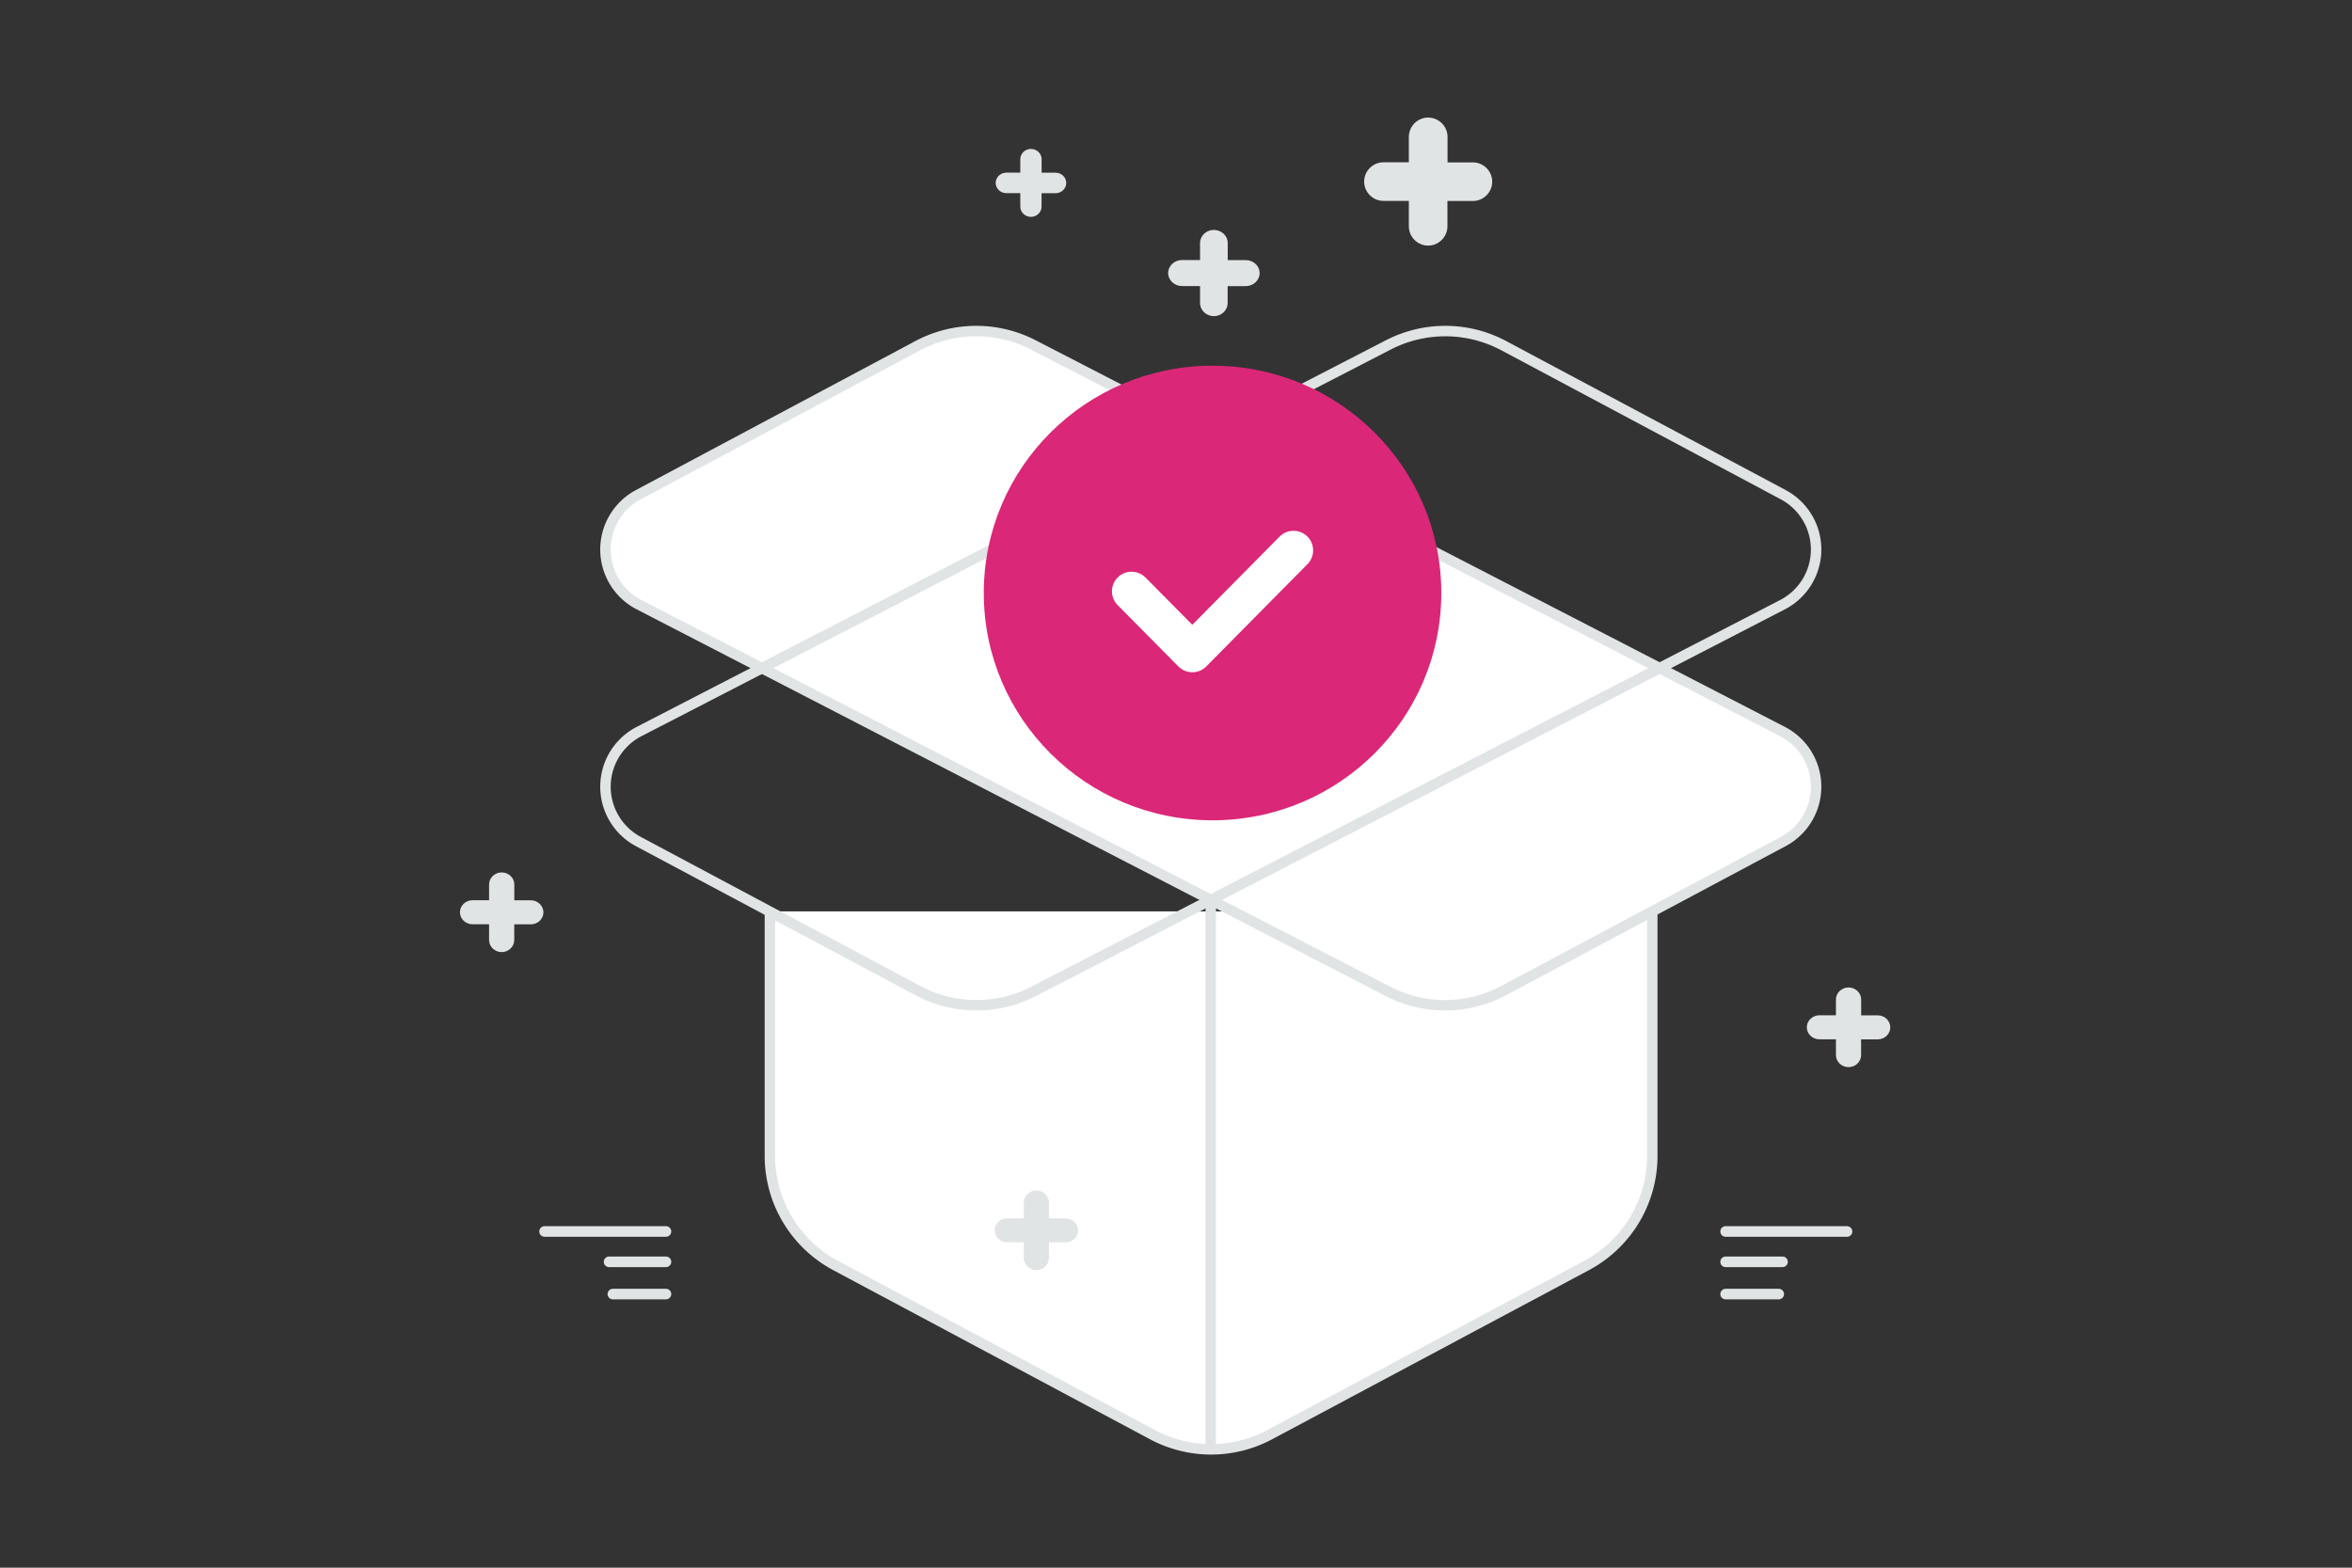 <svg xmlns="http://www.w3.org/2000/svg" fill="none" viewBox="0 0 900 600" height="600" width="900"><rect x="0" y="0" width="900" height="600" fill="#333333" stroke="none"/><path d="M0 0h900v600H0z" fill="transparent"></path><path fill="#fff" d="M632.249 348.808v93.589a47.558 47.558 0 0 1-25.18 41.967l-121.266 64.747a47.554 47.554 0 0 1-44.75 0l-121.266-64.747a47.557 47.557 0 0 1-25.181-41.967v-93.589" clip-rule="evenodd" fill-rule="evenodd"></path><path stroke-width="4" stroke="#E1E4E5" d="M632.249 348.808v93.589a47.558 47.558 0 0 1-25.18 41.967l-121.266 64.747a47.554 47.554 0 0 1-44.75 0l-121.266-64.747a47.557 47.557 0 0 1-25.181-41.967v-93.589"></path><path stroke-width="4" stroke="#E1E4E5" fill="#fff" d="m395.378 132.003 286.687 147.969a23.779 23.779 0 0 1 .286 42.11l-107 57.066a47.554 47.554 0 0 1-44.179.309L244.556 231.441a23.78 23.78 0 0 1-12.874-20.969 23.78 23.78 0 0 1 12.589-21.141l106.999-57.066a47.554 47.554 0 0 1 44.108-.262z" clip-rule="evenodd" fill-rule="evenodd"></path><path stroke-width="4" stroke="#E1E4E5" d="M531.243 132.003 244.556 279.972a23.779 23.779 0 0 0-.285 42.11l106.999 57.066a47.554 47.554 0 0 0 44.179.309l286.616-148.016a23.78 23.78 0 0 0 12.874-20.969 23.78 23.78 0 0 0-12.588-21.141l-107-57.066a47.554 47.554 0 0 0-44.108-.262z" clip-rule="evenodd"></path><path fill="#fff" d="M463.312 554.7V344.363 554.7z" clip-rule="evenodd" fill-rule="evenodd"></path><path stroke-width="4" stroke="#E1E4E5" d="M463.312 554.7V344.363"></path><path fill="#E1E4E5" d="M390.42 60.921v5.158h-5.351c-2.234 0-4.069 1.769-4.069 3.921 0 2.153 1.835 3.921 4.069 3.921h5.351v5.158c0 2.152 1.835 3.921 4.069 3.921 2.233 0 4.068-1.769 4.068-3.921v-5.136h5.374c2.233 0 4.069-1.77 4.069-3.922s-1.836-3.921-4.069-3.921h-5.351v-5.179c0-2.152-1.836-3.921-4.091-3.921-2.234 0-4.069 1.769-4.069 3.921zM187.146 338.498v6.049h-6.332c-2.642 0-4.814 2.075-4.814 4.599 0 2.525 2.172 4.599 4.814 4.599h6.332v6.049c0 2.525 2.171 4.599 4.814 4.599 2.642 0 4.814-2.074 4.814-4.599v-6.024h6.358c2.642 0 4.814-2.074 4.814-4.599 0-2.524-2.172-4.599-4.814-4.599H196.8v-6.074c0-2.524-2.172-4.599-4.84-4.599-2.643 0-4.814 2.075-4.814 4.599zm204.6 121.724v6.049h-6.332c-2.643 0-4.814 2.074-4.814 4.599 0 2.524 2.171 4.599 4.814 4.599h6.332v6.049c0 2.524 2.171 4.599 4.814 4.599 2.642 0 4.814-2.075 4.814-4.599v-6.024h6.358c2.642 0 4.814-2.075 4.814-4.599 0-2.525-2.172-4.599-4.814-4.599H401.4v-6.074c0-2.524-2.172-4.599-4.84-4.599-2.643 0-4.814 2.075-4.814 4.599zm310.784-77.696v6.049h-6.332c-2.642 0-4.814 2.075-4.814 4.599 0 2.525 2.172 4.599 4.814 4.599h6.332v6.049c0 2.524 2.172 4.599 4.814 4.599 2.643 0 4.814-2.075 4.814-4.599v-6.024h6.358c2.642 0 4.814-2.074 4.814-4.599 0-2.524-2.172-4.599-4.814-4.599h-6.332v-6.074c0-2.524-2.171-4.599-4.84-4.599-2.642 0-4.814 2.075-4.814 4.599zM459.211 92.977v6.546h-6.937c-2.895 0-5.274 2.245-5.274 4.977s2.379 4.977 5.274 4.977h6.937v6.546c0 2.732 2.379 4.977 5.274 4.977 2.896 0 5.275-2.245 5.275-4.977v-6.519h6.965c2.896 0 5.275-2.245 5.275-4.977s-2.379-4.977-5.275-4.977h-6.937v-6.573c0-2.732-2.379-4.977-5.303-4.977-2.895 0-5.274 2.245-5.274 4.977zm79.885-40.587v9.72h-9.712c-4.053 0-7.384 3.333-7.384 7.39 0 4.057 3.331 7.39 7.384 7.39h9.712v9.72c0 4.056 3.33 7.39 7.384 7.39 4.053 0 7.384-3.334 7.384-7.39v-9.68h9.752c4.053 0 7.384-3.333 7.384-7.39 0-4.056-3.331-7.39-7.384-7.39h-9.712v-9.76c0-4.056-3.331-7.39-7.424-7.39-4.054 0-7.384 3.334-7.384 7.39z" clip-rule="evenodd" fill-rule="evenodd"></path><path stroke-linejoin="round" stroke-linecap="round" stroke-width="4.046" stroke="#E1E4E5" d="M233.059 482.936h21.781m-46.467-11.616h46.467m-20.33 23.959h20.33m427.247-12.343h-21.781m46.467-11.616h-46.467m20.329 23.959h-20.329"></path><ellipse fill="#db2777" ry="86.993" rx="87.537" cy="226.959" cx="463.981"></ellipse><path stroke-linejoin="round" stroke-linecap="round" stroke-width="15" stroke="#fff" d="m494.972 210.647-38.73 39.147-23.253-23.484"></path></svg>